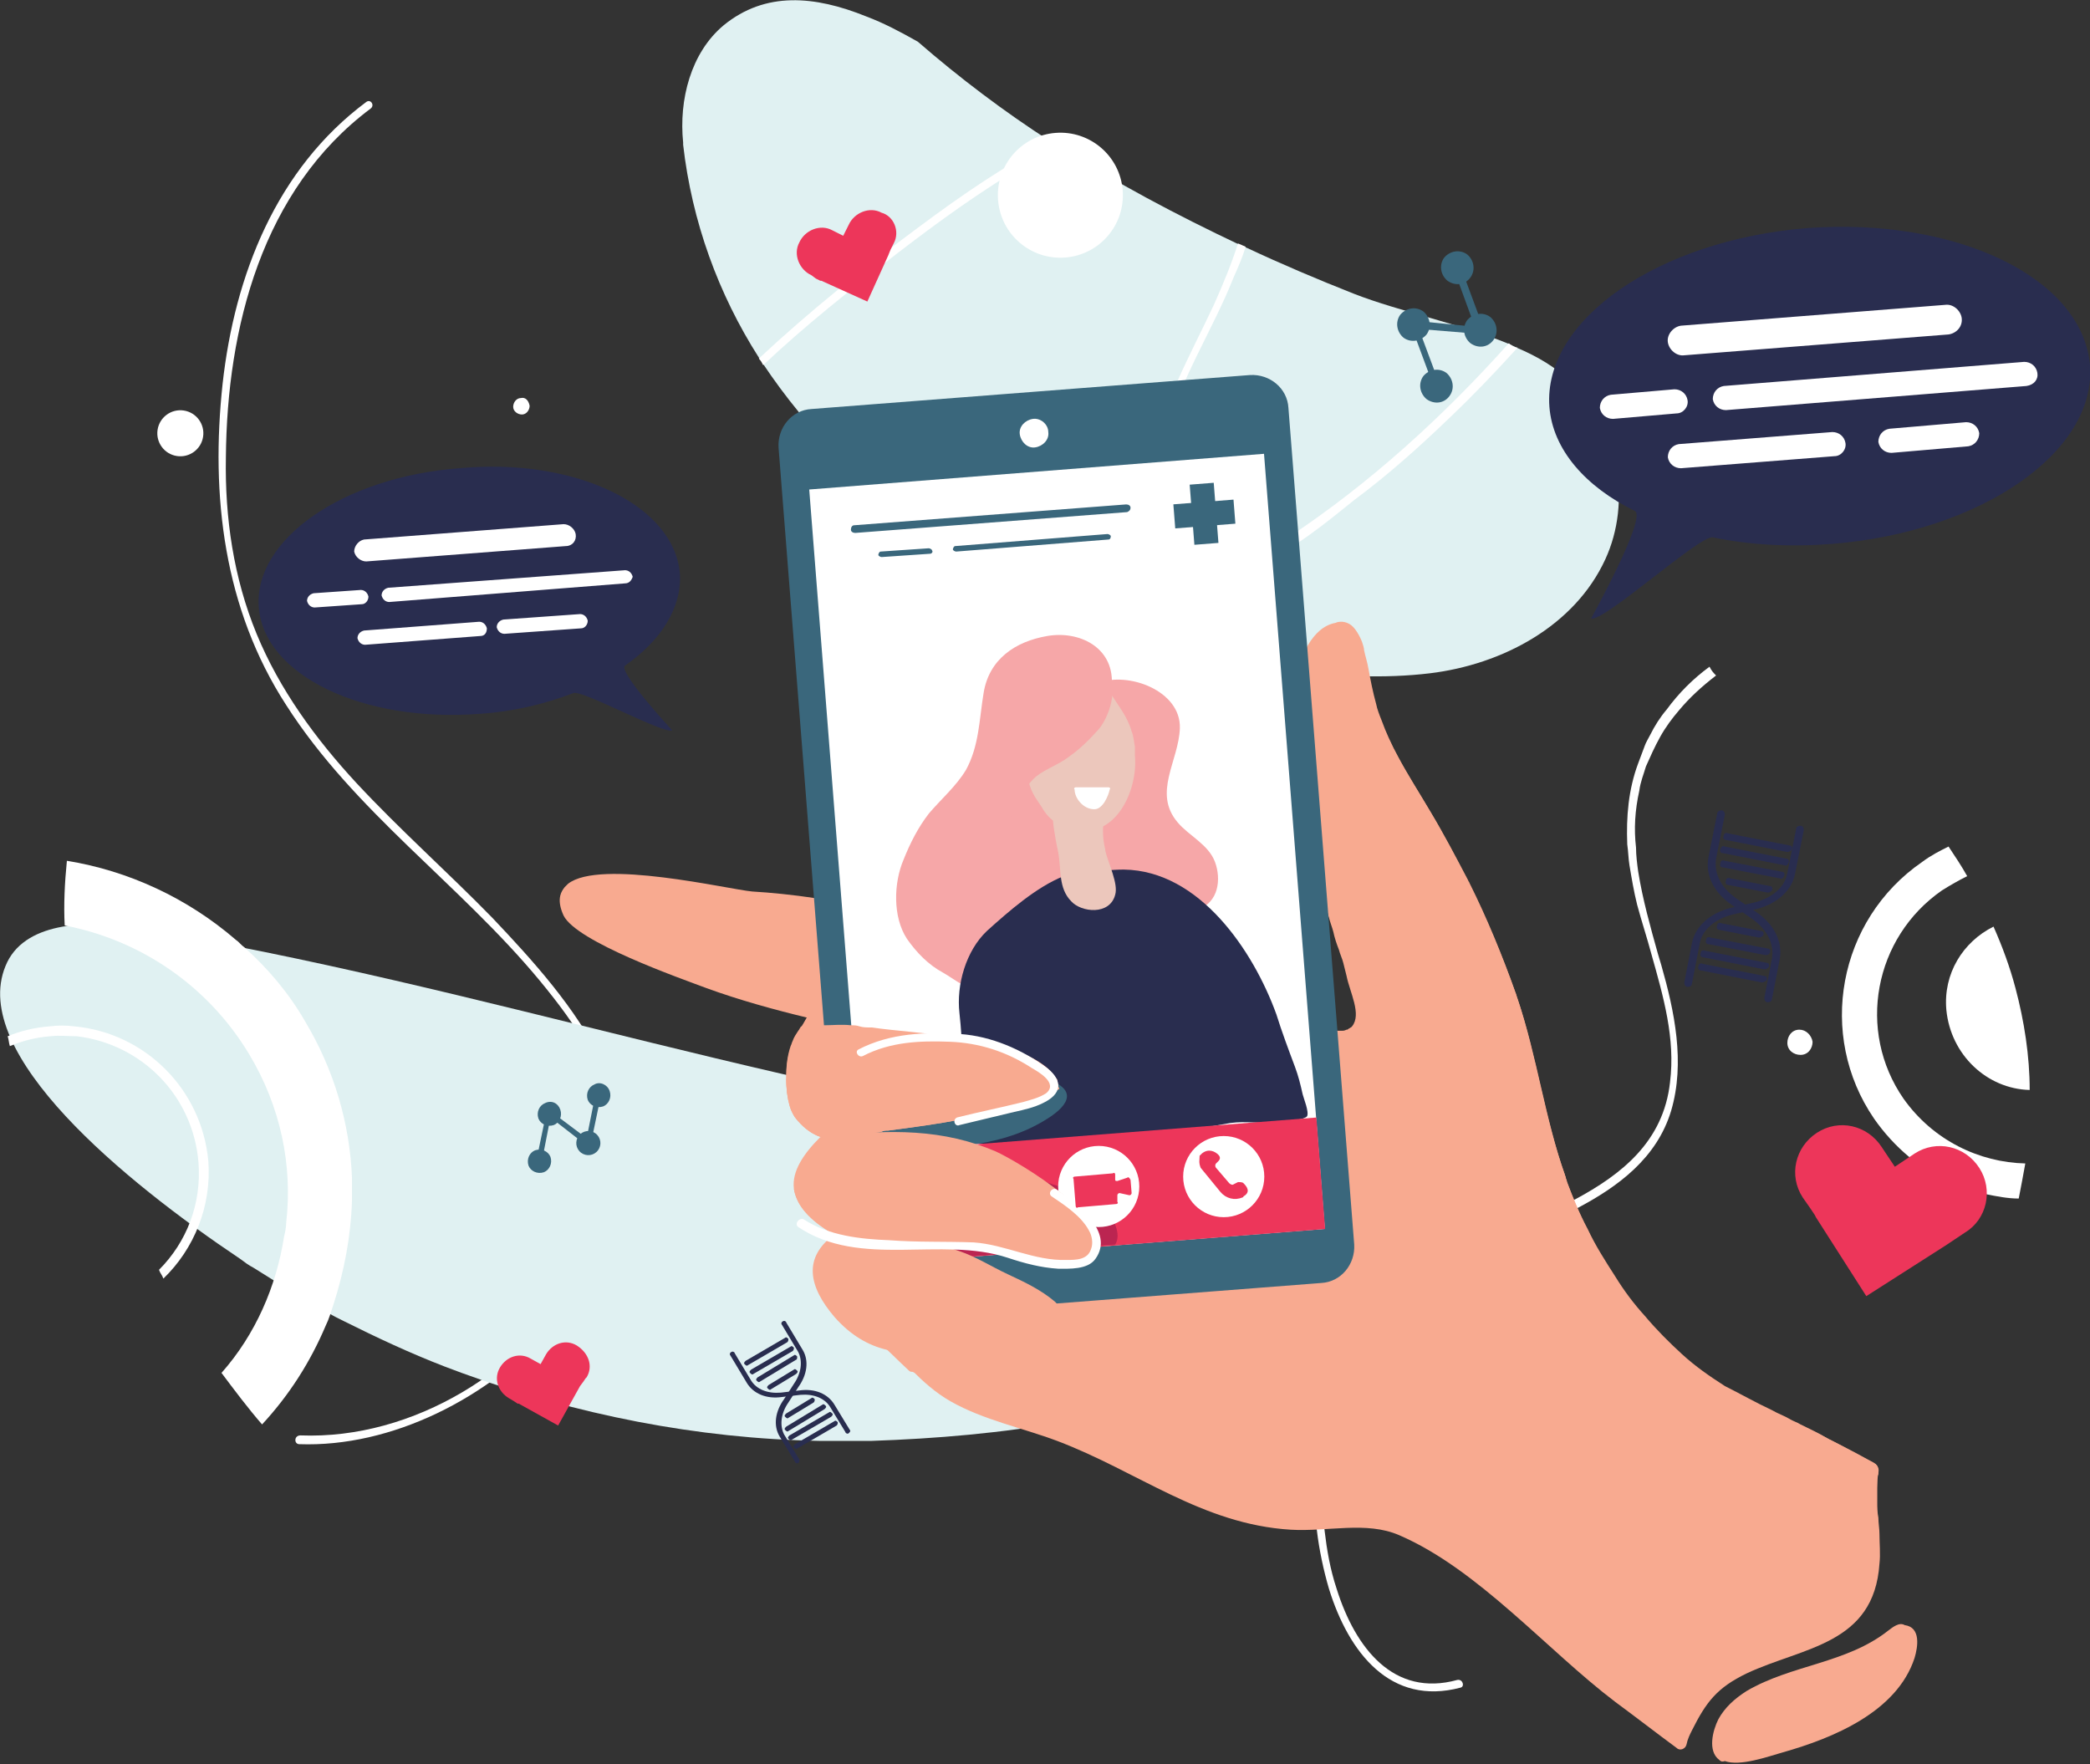 <?xml version="1.0" encoding="UTF-8"?> <!-- Generator: Adobe Illustrator 25.2.3, SVG Export Plug-In . SVG Version: 6.00 Build 0) --> <svg xmlns="http://www.w3.org/2000/svg" xmlns:xlink="http://www.w3.org/1999/xlink" version="1.1" id="Layer_1" x="0px" y="0px" viewBox="0 0 190.6 160.9" style="enable-background:new 0 0 190.6 160.9;" xml:space="preserve"><rect x="0" y="0" width="190.6" height="160.9" fill="#333333" stroke="none"/> <style type="text/css"> .st0{fill:#E0F1F2;} .st1{fill:#FFFFFF;} .st2{fill:#F8AA90;} .st3{fill:#3A677C;} .st4{fill:#F6A7A8;} .st5{fill:#292D4F;} .st6{fill:#ECC7BC;} .st7{fill:#ED365A;} .st8{fill:#BB2551;} </style> <g> <path class="st0" d="M146.4,51c-2.8,6.1-9.4,9.6-16,10.4c-8.3,1-18.1-0.8-26-3.3c-6.9-2.1-13.6-5.3-19.5-9.4 c-6-4.2-11.3-9.5-15.3-15.5c-0.1-0.2-0.2-0.4-0.4-0.6c-3.7-5.8-6.1-12.4-6.9-19.4c0-0.1,0-0.2,0-0.2C61.9,9.1,63,4.8,66,2.3 c3.8-3.1,8.3-2.7,13-0.8c1.6,0.6,3.1,1.4,4.7,2.3c3.8,3.3,7.9,6.4,12.1,9.1c0.2,0.2,0.5,0.3,0.7,0.4c5.3,3.4,10.8,6.3,16.5,9 c0.2,0.1,0.5,0.2,0.7,0.3c3.2,1.5,6.5,2.9,9.8,4.2c4.1,1.6,9.6,2.7,14.2,4.6c0.2,0.1,0.4,0.2,0.6,0.3c1.9,0.8,3.6,1.8,4.9,3.1 C147.7,38.9,148.8,45.8,146.4,51z"></path> <g> <path class="st1" d="M156.5,61.6c-1.3,1-2.4,2-3.4,3.2l0,0c-0.6,0.7-1.2,1.5-1.7,2.4c-0.5,0.9-0.9,1.8-1.3,2.7 c-0.2,0.7-0.5,1.4-0.6,2.2c-0.4,1.8-0.5,3.5-0.3,5.2c0,0.7,0.1,1.5,0.2,2.2c0.4,2.5,1.1,5,1.8,7.5c0.1,0.3,0.2,0.7,0.3,1 c1.2,4.2,2.2,8.9,0.9,13.3c-1.3,4.3-4.8,6.9-8.6,8.9l0,0c-2.5,1.3-5.2,2.5-7.5,3.7c-0.4,0.2-0.7,0.4-1.1,0.6 c-3.2,1.9-6.1,4.3-8.5,7.1c-0.2,0.2-0.3,0.4-0.5,0.6c-3,3.7-5.1,8.1-5.5,13c-0.1,1.3-0.1,2.8,0.1,4.4c0.2,1.7,0.5,3.5,1.1,5.3 c1.7,5.4,5.2,9.9,11,8.3c0.5-0.1,0.7,0.6,0.3,0.7c-6.4,1.7-10.2-3.2-12-9c-0.5-1.7-0.9-3.6-1.1-5.3c-0.2-1.5-0.2-3-0.1-4.3 c0.4-5,2.5-9.6,5.5-13.5c0.2-0.2,0.3-0.4,0.5-0.6c2.5-3,5.7-5.6,9-7.5c0,0,0,0,0,0c2.6-1.5,5.7-2.8,8.6-4.3 c4.3-2.3,8.1-5.3,8.7-10.7c0.5-4-0.6-7.8-1.7-11.7c-0.4-1.5-0.9-3-1.3-4.5c-0.3-1.2-0.5-2.4-0.7-3.6c-0.1-0.6-0.1-1.2-0.2-1.9 c-0.1-2.5,0.1-5,1-7.4c0.2-0.5,0.4-1.1,0.6-1.6c0.1-0.3,0.3-0.6,0.5-1c0.4-0.8,0.9-1.6,1.5-2.3c1.1-1.5,2.4-2.8,3.9-3.9 C156.1,61.2,156.3,61.4,156.5,61.6z"></path> </g> <g> <path class="st1" d="M27.3,131.7c16.7,0.6,35.8-17.8,27.6-34.9c-2.4-4.9-6.3-9.2-10-13.1c-4.1-4.2-8.4-8-12.4-12.3 c-3.7-4-7-8.5-9.1-13.6c-2.1-5.1-2.9-10.6-2.8-16.1c0.1-11.8,3.3-24.4,13.2-31.8c0.4-0.3,0-0.9-0.4-0.6 c-8.2,6.1-12,15.8-13.1,25.7c-1.1,10.2,0.1,20.5,5.8,29.3c6.2,9.7,15.8,16.3,23.1,25.1c3.3,4,6.4,8.4,6.9,13.8 c0.5,4.5-0.8,8.9-3,12.8c-5.1,8.9-15.4,15.3-25.7,14.9C26.8,130.9,26.8,131.7,27.3,131.7L27.3,131.7z"></path> </g> <path class="st0" d="M114.6,124.7c-4.8,2.1-10.1,3.5-15.6,4.6c-0.5,0.1-1.1,0.2-1.6,0.3c-6,1.1-12.1,1.6-17.9,1.8c-1,0-2,0-3.1,0 c-0.6,0-1.1,0-1.7,0c-11.1-0.2-22.2-2.4-32.6-6.2c-0.5-0.2-1.1-0.4-1.6-0.6c-3.1-1.2-6.1-2.6-9.1-4.1c-1.9-0.9-4.8-2.7-8.3-4.9 c-0.4-0.2-0.8-0.5-1.2-0.8C11.3,107.7-2.8,96.1,0.5,88.1c1.6-4,7.3-4.2,11.6-3.5c32,5.2,62.5,16.2,94.9,19.7 c5.9,0.6,11.3,2.7,14.5,5.5C126.3,114.1,126,119.9,114.6,124.7z"></path> <g> <path class="st1" d="M27.8,93.1c-1.5-2.6-3.4-4.8-5.5-6.7c-0.3-0.2-0.5-0.5-0.8-0.7c-4.4-3.8-9.8-6.3-15.4-7.2 c-0.2,2-0.3,4-0.2,5.9c6.8,1.3,13,5.4,16.8,11.7c2.9,4.8,4,10.2,3.4,15.4c0,0.4-0.1,0.9-0.2,1.3c-0.7,4.5-2.6,8.9-5.7,12.4 c1.2,1.6,2.4,3.2,3.7,4.7c2.5-2.7,4.4-5.7,5.8-9c0.3-0.6,0.5-1.3,0.7-1.9c0,0,0,0,0,0c1-3.1,1.6-6.3,1.7-9.5c0-0.7,0-1.4,0-2.1 C31.9,102.5,30.5,97.6,27.8,93.1z"></path> </g> <g> <path class="st1" d="M6.8,93.6c-0.8-0.1-1.5-0.1-2.3,0c-1.3,0.1-2.6,0.4-3.8,0.9c0.1,0.3,0.1,0.6,0.2,0.9c1.2-0.5,2.4-0.8,3.7-0.9 c0.8-0.1,1.6,0,2.4,0c5.9,0.7,10.6,5.4,11.1,11.5c0.3,3.8-1.1,7.3-3.6,9.8c0.1,0.3,0.3,0.5,0.4,0.8c2.8-2.7,4.4-6.6,4.1-10.7 C18.4,99.3,13.2,94.2,6.8,93.6z"></path> </g> <g> <path class="st1" d="M96.5,13.3c-0.9,0.5-1.8,1-2.6,1.5c-4.3,2.5-8.3,5.4-12.2,8.4c-4.1,3.2-8.3,6.5-12.1,10.1 c-0.1-0.2-0.2-0.4-0.4-0.6c4.6-4.3,9.6-8.3,14.6-12c3.9-2.9,7.8-5.6,12.1-7.8C96.1,13,96.3,13.2,96.5,13.3z"></path> <path class="st1" d="M138.4,31.7c-2,2.2-4,4.3-6.1,6.3c-2.8,2.7-5.7,5.3-8.8,7.6c-2.6,2.1-5.4,4.4-8.5,5.8c-2.9,1.3-6,1-8.3-1.4 c-2-2.1-2.1-5.1-1.7-7.9c0.9-5.1,3.5-9.6,5.7-14.3c0.8-1.8,1.6-3.7,2.2-5.6c0.2,0.1,0.5,0.2,0.7,0.3c-0.3,1-0.7,1.9-1.1,2.8 c-1.9,4.8-4.9,9.3-6.2,14.4c-0.9,3.1-1.5,7,0.9,9.7c3,3.3,7.2,1.8,10.3-0.4c7.4-4.9,14.1-11,20.1-17.7 C137.9,31.6,138.2,31.7,138.4,31.7z"></path> </g> <path class="st2" d="M171.3,134.2c0,0,0,0.1,0,0.1c0,0,0,0,0,0c0,0.1,0,0.2-0.1,0.3c0,0,0,0,0,0c0,0.1,0,0.2,0,0.3c0,0,0,0,0,0 c0,0.1,0,0.2,0,0.3c0,0.5,0,1,0,1.5c0,0.1,0,0.2,0,0.3c0,0.5,0,0.9,0.1,1.4c0,0.5,0.1,1,0.1,1.5c0,0.9,0.1,1.8,0,2.7 c-0.5,7.4-7,7.6-12.1,10c-2.7,1.3-3.7,2.6-5,5.2c-0.2,0.4-0.4,0.8-0.5,1.3c-0.1,0.4-0.6,0.6-0.9,0.3c-1.9-1.4-3.7-2.8-5.6-4.2 c-6.2-4.7-12.5-12.1-19.7-15.2c-3-1.3-6.5-0.3-9.9-0.5c-8.1-0.5-13.9-5.3-21.3-8.1c-3.2-1.2-6.7-1.9-9.7-3.6 c-1.4-0.8-2.5-1.8-3.6-2.9c-0.3-0.3-0.7-0.7-1-1c-0.2-0.2-0.3-0.3-0.5-0.5c-0.2-0.2-0.3-0.3-0.5-0.5c0,0,0,0,0,0 c-0.1-0.1-0.2-0.2-0.3-0.3c-0.1-0.1-0.2-0.2-0.3-0.3c-0.2-0.1-0.3-0.3-0.5-0.4c-0.2-0.1-0.3-0.3-0.5-0.4c-0.2-0.2-0.4-0.4-0.7-0.5 c-0.5-0.4-1-0.9-1.4-1.4c-0.1-0.1-0.2-0.3-0.3-0.4c-0.1-0.1-0.2-0.3-0.3-0.5c-0.1-0.2-0.2-0.3-0.3-0.5c-0.7-1.4-0.9-3-0.2-4.7 c0.1-0.1,0.2-0.2,0.3-0.3c0.1,0,0.3-0.1,0.4-0.1c0-0.1-0.1-0.2-0.1-0.2c-0.1-0.1-0.1-0.2-0.2-0.3c0,0,0,0,0,0 c-0.1-0.1-0.1-0.1-0.2-0.2c-0.1-0.1-0.2-0.2-0.2-0.3c-1.1-1.1-2.8-1.8-3.2-3.6l0,0c0-0.1,0-0.1,0-0.2c-0.3-1.6,0.6-4.8,2.7-4.3 c-0.2-0.1-0.3-0.3-0.5-0.4l0,0c-0.1-0.1-0.3-0.2-0.4-0.3c-1.1-0.8-2.2-1.5-2.9-2.7c-0.2-0.7-0.3-1.5-0.3-2.4c0-1,0.1-1.9,0.4-2.8 c0,0,0,0,0,0c0.1-0.2,0.1-0.3,0.2-0.5c0.1-0.3,0.3-0.6,0.5-0.9c0.1-0.1,0.1-0.2,0.2-0.3c0,0,0-0.1,0.1-0.1c0,0,0,0,0,0 c0.2-0.3,0.4-0.7,0.6-1c-2.9-0.7-6.2-1.6-9.2-2.6c-2.4-0.9-11.8-4.2-13-6.6c0-0.1-0.1-0.1-0.1-0.2c0-0.1-0.1-0.2-0.1-0.3 c0,0,0,0,0-0.1c-0.3-0.8-0.2-1.4,0.2-1.9c0.1-0.1,0.2-0.2,0.3-0.3c2.9-2.3,14.6,0.5,16.8,0.7c1.7,0.1,3.7,0.3,5.7,0.6 c0.8,0.1,1.7,0.2,2.6,0.4c1.6,0.2,3.3,0.5,4.9,0.8c0.9,0.2,1.8,0.3,2.7,0.5c1.3,0.3,2.6,0.5,3.7,0.8c6.1,1.3,10.3,1.6,16.3,3.4 c0.5,0.2,1.1,0.3,1.6,0.5c0.8,0.3,1.6,0.5,2.5,0.8c1.2,0.4,2.4,0.8,3.6,1.1c0.5,0.1,1,0.2,1.5,0.3c0.6-0.1,1.1-0.1,1.7,0 c0.5,0.1,1.1,0.2,1.6,0.4c0.5,0.1,0.9,0.2,1.2,0.4c0.3,0.2,0.6,0.4,0.9,0.6c0.1,0.1,0.1,0.2,0.2,0.2c0.5,0.6,1.2,1.2,1.9,1.6 c0.1,0,0.1,0.1,0.2,0.1c0.1,0,0.1,0.1,0.2,0.1c0.1,0,0.3,0.1,0.4,0.1c0,0,0.1,0,0.1,0c0,0,0,0,0,0c0,0,0.1,0,0.1,0c0,0,0,0,0,0 c0,0,0.1,0,0.1,0c0.2,0,0.3,0,0.5-0.1c0.1,0,0.1,0,0.2-0.1c0.1,0,0.1-0.1,0.2-0.1c0,0,0.1-0.1,0.1-0.1c0.9-1.1-0.2-3.1-0.5-4.6 c-0.1-0.4-0.2-0.8-0.3-1.2c-0.1-0.4-0.3-0.8-0.4-1.2c-0.2-0.5-0.4-1.1-0.5-1.6c-0.1-0.4-0.3-0.9-0.4-1.3c-0.7-2.3-1.4-4.6-1.9-6.8 c-0.2-0.6-0.3-1.2-0.5-1.9c-1-4.4-1.6-8.9-0.6-13.3c0.2-1,0.6-2,1.1-2.9c0.6-1,1.4-1.8,2.5-2c0.2-0.1,0.4-0.1,0.6-0.1 c1.1,0.1,1.5,1.1,1.8,2.2c0,0,0,0.1,0,0.1c0.1,0.5,0.3,1.1,0.4,1.7c0,0,0,0,0,0c0.3,1.6,0.7,3.2,1.2,4.7c0.2,0.6,0.4,1.1,0.7,1.7 c0.3,0.5,0.5,1.1,0.8,1.6c0,0,0,0,0,0c0.9,1.7,2,3.4,3,5.1c1.2,2,2.3,4.1,3.4,6.2c0,0.1,0.1,0.1,0.1,0.2c0.1,0.2,0.1,0.3,0.2,0.5 c0,0,0,0.1,0.1,0.1c1.6,3.3,3,6.6,4.2,10c0,0,0,0,0,0c1.8,5.3,2.5,11,4.4,16.3c0,0.1,0.1,0.2,0.1,0.4c0.6,1.6,1.2,3.1,2,4.6 c0.7,1.5,1.6,2.9,2.5,4.3c0.8,1.3,1.7,2.5,2.7,3.6c1.1,1.3,2.2,2.4,3.4,3.5c1.2,1.1,2.5,2,3.9,2.9c1.4,0.7,2.8,1.5,4.3,2.2 c0.5,0.3,1.1,0.5,1.6,0.8c0.3,0.2,0.7,0.3,1,0.5c0.8,0.4,1.7,0.8,2.5,1.3c0,0,0.1,0.1,0.2,0.1c0.5,0.3,1,0.5,1.5,0.8 c0.9,0.5,1.7,0.9,2.6,1.4c0,0,0,0,0,0c0,0,0.1,0,0.1,0.1C171.2,133.6,171.3,133.9,171.3,134.2z"></path> <path class="st2" d="M72.3,95.2c0.4-0.8,0.9-1.6,1.3-2.4c-2.9-0.7-6.2-1.6-9.2-2.7c-2.4-0.9-11.8-4.2-13-6.6 c-0.6-1.3-0.4-2.2,0.3-2.7c1.9,2,8,5.3,26.7,7.1C98.7,90,82.7,93.5,72.3,95.2z"></path> <path class="st2" d="M123.9,118.7l-25.3,2c-15.2-1.4,14.7-21.7,22.6-26.8c0.7,0.4,1.4,0.5,2,0.1l2.4,18.4 C126.4,118.2,123.9,118.7,123.9,118.7z"></path> <path class="st3" d="M120.5,117l-40,3.1c-1.8,0.1-3.4-1.2-3.5-3l-6-76.3c-0.1-1.8,1.2-3.4,3-3.5l40-3.1c1.8-0.1,3.4,1.2,3.5,3 l6,76.3C123.6,115.3,122.3,116.9,120.5,117z"></path> <rect x="76.5" y="42.9" transform="matrix(0.997 -7.824726e-02 7.824726e-02 0.997 -5.829 7.854)" class="st1" width="41.6" height="70.9"></rect> <path class="st4" d="M97.3,68.2c0.8-0.9,1.9-1.4,2.6-2.4c0.7-1,1.5-2.2,1.5-3.5c0.1-3.3-3-4.8-5.9-4.3c-2.9,0.5-5.3,2.1-5.8,5.2 c-0.4,2.4-0.4,4.8-1.6,7c-0.9,1.5-2.3,2.7-3.4,4c-1,1.3-1.7,2.7-2.3,4.2c-0.9,2.1-1,5.2,0.3,7.2c0.9,1.3,2,2.4,3.3,3.1 c1.2,0.7,2.4,1.7,3.8,1.9c3.1,0.4,4.9-3.6,6-5.8c1.1-2.3,2.4-5.4,2.1-8c-0.3-2.4-1.8-4.6-1.2-7.1C96.8,69,97.1,68.6,97.3,68.2z"></path> <path class="st4" d="M100.1,62.3c2.8-1.1,7.6,0.7,7.5,4.1c-0.1,3-2.5,5.9-0.2,8.6c1,1.2,2.8,2,3.4,3.6c0.6,1.6,0.3,3.7-1.5,4.3 c-1.9,0.7-4.4-0.2-6.2-0.9c-1.7-0.6-3.5-1.9-4.1-3.6c-0.8-2-0.5-3.9-0.2-5.9C99.1,70.4,99.2,67.9,100.1,62.3z"></path> <path class="st5" d="M97,79.9c-2.5,1-5,3.2-7,5c-1.9,1.8-2.8,4.9-2.5,7.5c0.3,2.7,0.3,5.4,0.5,8c0.1,1.1,0,2.1,0.1,3.1 c0,0.9,0.2,0.8,1,0.8c0.7,0,1.4,0.1,2.1,0.1c6.9-0.2,13.8-0.7,20.5-1.9c1.4-0.3,2.7-0.1,4-0.1c0.5,0,3.2-0.2,3.5-0.6 c0.2-0.4-0.3-1.6-0.4-2c-0.2-0.9-0.4-1.7-0.7-2.5c-0.6-1.6-1.2-3.2-1.7-4.8c-2.1-5.8-7-13.1-13.9-13.2 C101.4,79.3,100.4,79.4,97,79.9z"></path> <path class="st5" d="M96.8,80.1c0,0-1.4,4.8,0.8,23.6l10.9-0.8c0,0-4-21.1-7.2-23.4C98.1,77.1,96.8,80.1,96.8,80.1z"></path> <path class="st6" d="M101.7,81.6c-0.5,1.9-3.1,1.6-4,0.6c-1.2-1.2-0.9-2.9-1.2-4.5c-0.2-0.9-0.3-1.6-0.4-2.2 c-0.4-2.8,0.7-1.4,4.8-1.6c-0.4,1-0.4,2.4-0.1,3.6c0,0,0,0.1,0,0.1C101.1,78.8,102,80.6,101.7,81.6z"></path> <path class="st3" d="M85.2,104.8c3.3-0.3,6.6-0.7,9.5-2.3c1.1-0.6,3.8-2.2,2-3.5c-1.2-0.9-2.7-0.7-4.1-0.4 c-2.1,0.4-4.2,0.6-6.4,0.7c-1.5,0.1-7.5,0.4-7.4,3c0,0.7,0.9,1.9,1.5,2.2C81.2,105.1,82.4,104.6,85.2,104.8z"></path> <path class="st6" d="M103.5,68.1c0,0.3,0,0.6,0,0.8c0.3,3.2-1.8,7.7-5.5,6.7c-0.3-0.1-0.6-0.1-0.9-0.2c-0.9-0.3-1.6-0.9-2.1-1.8 c-0.2-0.3-0.4-0.6-0.6-0.9c-0.3-0.5-0.5-1-0.6-1.5c-0.2-0.6-0.2-1.2,0-1.8c0.4-1.2,1.7-2.5,4.6-4.5c0.8-0.5,1.8-1.1,2.8-1.8 c0.8,1.3,1.6,2.2,2,3.6C103.4,67.2,103.4,67.6,103.5,68.1z"></path> <rect x="79.4" y="103.5" transform="matrix(0.997 -7.824726e-02 7.824726e-02 0.997 -8.189 8.151)" class="st7" width="41.1" height="10.2"></rect> <path class="st8" d="M101.7,113.5l-4.3,0.3c-0.1,0-0.3-0.1-0.4-0.1c-0.9-0.2-2.1,0-2.9,0.2c-1.1,0.2-2.3,0.2-3.4,0.5l-4.1,0.3 c0,0-0.1,0-0.1-0.1c-0.7-0.5-1.7-1.5-1.7-2.5c0-1.1,1.2-2,2.1-2.5c1.7-0.9,3.7-1.5,5.3-2.9c1.1,0.2,2.2,0.8,3.2,1.1 c0.8,0.3,1.6,0.5,2.4,0.7c1.3,0.3,2.6,0.7,3.2,1.9C101.8,111.6,102.2,112.7,101.7,113.5z"></path> <circle class="st1" cx="111.6" cy="107.3" r="3.7"></circle> <path class="st4" d="M92.8,76.8c-1.2-1.8,0.3-4.8,1.7-6c0.9-0.7,2.1-1.1,3-1.8c1-0.7,1.9-1.6,2.7-2.5c1.1-1.3,2-4.4,0.4-5.7 c-2-1.6-5.2,1.3-6.5,2.7c-1.1,1.3-2.1,2.8-2.7,4.4C90.9,69.5,91.3,71,92.8,76.8z"></path> <circle class="st1" cx="100.2" cy="108.2" r="3.7"></circle> <path class="st2" d="M96.6,99.3c-0.2,0.1-0.3,0.2-0.5,0.2c-1.5,0.7-3.1,1.3-4.6,1.7c-1.3,0.4-2.6,0.7-3.9,0.9 c-2.1,0.4-4.3,0.7-6.6,1c-0.2,0-0.4,0-0.6,0.1c-0.4,0.1-0.8,0.1-1.2,0.2c-0.3,0.1-0.6,0.1-0.8,0.2c-0.9,0.2-1.7,0.4-2.5,0.3 c-0.2,0-0.4,0-0.6-0.1c-0.2,0-0.4-0.1-0.7-0.2c-0.7-0.3-1.4-0.8-2.1-1.7c-0.2-0.3-0.4-0.7-0.5-1.1c-0.2-0.7-0.3-1.5-0.3-2.4 c0-1,0.1-1.9,0.4-2.8c0,0,0,0,0,0c0.2-0.7,0.5-1.3,0.9-1.8c0,0,0,0,0,0c0.1-0.2,0.3-0.3,0.5-0.5c0.5,0.2,1,0.2,1.6,0.2 c0.8,0,1.7-0.1,2.5,0c0.3,0,0.5,0,0.8,0.1c0.3,0.1,0.7,0.1,1.1,0.1c2.1,0.3,5.1,0.5,6.9,0.8c0,0,0,0,0,0c1.4,0.3,3.7,0.6,5.8,1.2 c1.9,0.6,3.5,1.5,4.2,2.8c0,0,0,0,0,0.1C96.5,99,96.5,99.1,96.6,99.3z"></path> <path class="st2" d="M99.8,114.6c0,0.1-0.1,0.1-0.1,0.2c-1.1,1.2-9.8-0.9-11.9-0.9c-3.9,0-8.7,0.5-12.2-1.6c-2.1-1.3-3-2.6-3.2-3.9 c-0.2-1.6,0.9-3.2,2.4-4.7c6.6-0.8,11.3-0.7,16,1.3C92.8,105.9,102.3,111.5,99.8,114.6z"></path> <path class="st2" d="M92.4,125.6c-2.8,0.2-5.6,0.3-8.4-0.3c-0.3,0-0.5-0.1-0.8-0.2c-0.1,0-0.2,0-0.3-0.1c-1.2-1.1-2.3-2.3-3.6-3.3 c-1.2-0.9-2.3-2-2.9-3.3c-0.2-1.4,0.4-2.7,2.1-3.9c0.5-0.4,2.6,0,3.3,0.1c1,0.1,2,0.1,3,0.3c1.7,0.2,3.4,0.6,5.1,1.2 c1.5,0.5,2.9,1.4,4.4,2.1c1.5,0.7,3.1,1.4,4.3,2.5c0.5,0.5,1,1,1.2,1.7C100.9,126,94.4,125.5,92.4,125.6z"></path> <path class="st2" d="M76.2,112.5c-3.1,2.2-2.4,4.9-0.1,7.6c1.5,1.7,3.1,2.6,4.8,3c0.2,0.1,0.5,0.1,0.8,0.2c2.8,0.6,5.6,0.5,8.4,0.3 c1.9-0.1,8.4,0.4,7.3-3.2c-0.2-0.7-0.7-1.2-1.2-1.7c-1.3-1.1-2.8-1.8-4.3-2.5c-1.5-0.7-2.9-1.6-4.4-2.1c-1.6-0.6-3.4-0.9-5.1-1.2 c-1-0.1-2-0.2-3-0.3C78.8,112.5,76.7,112.1,76.2,112.5z"></path> <path class="st1" d="M95.6,39.4c0.1,0.7-0.5,1.3-1.2,1.4c-0.7,0.1-1.3-0.5-1.4-1.2c-0.1-0.7,0.5-1.3,1.2-1.4S95.6,38.7,95.6,39.4z"></path> <path class="st2" d="M157.2,126.5c4.5,2.3,9.2,4.4,13.7,6.9c0.3,0.2,0.5,0.5,0.4,0.9c-0.3,1.8-0.1,3.8,0,5.7 c-1-0.6-2.1-1.1-3.1-1.6c-1.2-0.6-2.5-1.2-3.7-1.9c-1.5-0.8-3.6-1-5.2-1.6c-1.8-0.6-3.5-1.3-5.2-2c-3.2-1.5-6.4-3.2-9.2-5.4 c-5.3-4.1-9.4-9.8-10.5-16.5c-0.7-4.2,0.3-8.3,0.3-12.5c-0.1-11.7-6.7-21.5-11.2-31.8c-1.4-3.1-2.1-6.6-0.8-9.7 c0.8,0,1.2,0.8,1.5,1.5c0.1,0.3,0.2,0.6,0.2,0.8c0.1,0.5,0.3,1.1,0.4,1.7c0,0,0,0,0,0c0.2,1.1,0.4,2.1,0.7,3.2 c0.1,0.5,0.3,1,0.5,1.5c0.4,1.1,0.9,2.2,1.5,3.3c0,0,0,0,0,0c0.9,1.7,2,3.4,3,5.1c1.2,2,2.3,4.1,3.4,6.2c0,0.1,0.1,0.1,0.1,0.2 c1.6,3.2,3,6.6,4.2,10c0.1,0.2,0.1,0.4,0.2,0.6c0,0,0,0,0,0c1.8,5.3,2.5,11,4.4,16.3c0,0.1,0.1,0.2,0.1,0.4c0.6,1.6,1.2,3.1,2,4.6 c0.7,1.5,1.6,2.9,2.5,4.3c0.8,1.3,1.7,2.5,2.7,3.6c1.1,1.3,2.2,2.4,3.4,3.5C154.5,124.7,155.8,125.6,157.2,126.5z"></path> <path class="st2" d="M99.8,114.6c0,0.1-0.1,0.1-0.1,0.2c-1.1,1.2-9.8-0.9-11.9-0.9c-3.9,0-8.7,0.5-12.2-1.6c-2.1-1.3-3-2.6-3.2-3.9 c1.4,1,3.8,2,7.7,1.3C86.5,108.6,97.2,111.6,99.8,114.6z"></path> <path class="st2" d="M96.6,99.3c-0.2,0.1-0.3,0.2-0.5,0.2c-1.5,0.7-3.1,1.3-4.6,1.7c-1.3,0.4-2.6,0.7-3.9,0.9 c-2.1,0.4-4.3,0.7-6.6,1c-0.2,0-0.4,0-0.6,0.1c-0.4,0.1-0.8,0.1-1.2,0.2c-0.3,0.1-0.6,0.1-0.8,0.2c-0.9,0.2-1.7,0.4-2.5,0.3 c-0.2,0-0.4,0-0.6-0.1c-0.2,0-0.4-0.1-0.7-0.2c-0.7-0.3-1.4-0.8-2.1-1.7c-0.2-0.3-0.4-0.7-0.5-1.1c-0.2-0.7-0.3-1.5-0.3-2.4 c1,0.6,2.3,1.2,3.9,1.5c0.8,0.1,1.6,0.2,2.6,0.2c1.9,0,4-0.4,6.5-1.4c1.1-0.4,2.1-0.7,3.1-1c3.8-0.9,6.5-0.2,8.3,0.6l0,0 c0.1,0,0.2,0.1,0.3,0.1c0,0,0,0,0,0.1C96.5,99,96.5,99.1,96.6,99.3z"></path> <g> <path class="st1" d="M87.5,102.6c1.7-0.4,3.3-0.8,5-1.2c0.9-0.2,1.8-0.4,2.6-0.8c1.7-0.8,1.9-2,0.4-3.2c-2.3-1.7-5.1-2.9-7.9-3.1 c-3.2-0.2-6.4-0.1-9.3,1.4c-0.4,0.2,0,0.8,0.4,0.6c2.5-1.3,5.2-1.4,7.9-1.3c2.7,0.1,5.2,0.9,7.5,2.4c0.7,0.4,2.4,1.4,1.3,2.3 c-0.6,0.4-1.4,0.6-2.1,0.8c-2,0.5-4,0.9-6,1.4C86.8,102.1,87.1,102.8,87.5,102.6L87.5,102.6z"></path> </g> <g> <path class="st1" d="M72.8,111.9c5.7,3.8,13,0.8,19.1,2.8c1.5,0.5,3,0.9,4.6,1c1,0,2.7,0.1,3.4-0.9c1.8-2.5-1.8-5.1-3.5-6.3 c-0.4-0.3-0.9,0.3-0.5,0.6c1.2,0.8,2.7,1.8,3.4,3.1c0.3,0.5,0.4,1.2,0.2,1.7c-0.3,1-1.4,1-2.2,1c-3,0.1-5.6-1.4-8.5-1.6 c-2.6-0.1-5.1,0-7.7-0.2c-2.6-0.1-5.5-0.4-7.8-1.9C72.9,111,72.4,111.6,72.8,111.9L72.8,111.9z"></path> </g> <g> <path class="st2" d="M90.8,122c-0.7-0.2-1.5-0.6-1.8-1.3c-0.2-0.7,0.2-1.3,0.8-1.6c0.9-0.4,2.2-0.4,3,0.2c0.4,0.3,0.9-0.3,0.5-0.6 c-1.2-0.8-3.3-0.9-4.4,0.2c-0.6,0.6-0.8,1.5-0.4,2.3c0.4,0.9,1.3,1.4,2.2,1.6C91.2,122.8,91.3,122.1,90.8,122L90.8,122z"></path> </g> <g> <path class="st2" d="M93.7,112.1c-0.4-0.4-1.4-1.7-0.5-2c0.6-0.2,1.6,0.1,2.1,0.5c0.4,0.3,0.9-0.3,0.5-0.6 c-0.8-0.6-2.3-1.1-3.2-0.5c-1.1,0.8,0,2.4,0.7,3C93.6,113,94.1,112.5,93.7,112.1L93.7,112.1z"></path> </g> <g> <path class="st2" d="M90,98.6c-0.8,0.2-1.6-0.4-2-1c-0.6-0.9,0.4-1.1,1.2-1.1c0.5,0,0.4-0.7-0.1-0.7c-0.6,0-1.4,0-1.8,0.6 c-0.3,0.4-0.2,1,0,1.4c0.5,1.1,1.8,1.8,3,1.5C90.7,99.2,90.4,98.5,90,98.6L90,98.6z"></path> </g> <g> <path class="st2" d="M111.5,119.5c3.6-0.5,7.2,0.5,10.6,1.5c1.9,0.6,4,1.1,5.8,2.1c1.6,0.9,3,2.2,4.8,2.8c0.4,0.2,0.8-0.5,0.3-0.7 c-1.9-0.7-3.3-2.1-5.1-3c-1.8-0.9-3.7-1.4-5.6-2c-3.5-1-7.2-2.1-10.8-1.5C111,118.8,111,119.6,111.5,119.5L111.5,119.5z"></path> </g> <path class="st2" d="M156.8,160.5c-1.1-0.8-0.6-2.7-0.1-3.7c0.6-1.1,1.5-1.9,2.6-2.6c4.1-2.4,9.1-2.5,12.9-5.5 c0.4-0.3,1-0.8,1.5-0.5c1.5,0.2,1.2,2,0.9,3c-1.6,4.9-7.4,7.3-12,8.6c-1.4,0.4-3.9,1.3-5.3,0.8C157,160.7,156.9,160.6,156.8,160.5z "></path> <g> <path class="st1" d="M173.6,100.2c-4.3-6.2-2.7-14.7,3.5-19c0.8-0.5,1.5-0.9,2.3-1.3c-0.5-0.9-1.1-1.8-1.7-2.7 c-0.8,0.4-1.6,0.8-2.4,1.4c-7.7,5.3-9.6,15.8-4.4,23.4c0.9,1.3,2,2.5,3.2,3.5c2.1,1.7,4.5,2.8,7,3.4c1,0.2,2,0.4,3,0.4 c0.2-1,0.4-2.1,0.6-3.2C180.5,106,176.3,104,173.6,100.2z"></path> </g> <path class="st7" d="M102.8,107.4l-0.9,0.3c-0.1,0-0.2,0-0.2-0.1l0-0.5c0-0.1-0.1-0.2-0.2-0.1l-3.5,0.3c-0.1,0-0.2,0.1-0.1,0.2 l0.2,2.5c0,0.1,0.1,0.2,0.2,0.1l3.5-0.3c0.1,0,0.2-0.1,0.1-0.2l0-0.6c0-0.1,0.1-0.2,0.2-0.2l0.9,0.2c0.1,0,0.2-0.1,0.2-0.2 l-0.1-1.2C103,107.4,102.9,107.3,102.8,107.4z"></path> <path class="st7" d="M109.5,106.5l1.8,2.2c0.5,0.6,1.3,0.8,2,0.5c0,0,0.1,0,0.1-0.1c0.7-0.4,0.3-0.9,0-1.2 c-0.1-0.1-0.3-0.1-0.5-0.1l-0.4,0.2c-0.1,0.1-0.3,0-0.4-0.1l-1.2-1.4c-0.1-0.1-0.1-0.3,0-0.4l0.2-0.2c0.2-0.2,0.2-0.4,0-0.6 c-0.3-0.3-0.9-0.6-1.5-0.1c-0.1,0.1-0.1,0.1-0.2,0.2C109.4,105.8,109.3,106,109.5,106.5z"></path> <path class="st1" d="M98.1,71.8l3,0c0.1,0,0.2,0.1,0.1,0.2c-0.1,0.5-0.6,1.8-1.4,1.8c-1,0-1.8-1-1.8-1.8 C97.9,71.9,98,71.8,98.1,71.8z"></path> <g> <path class="st3" d="M102.8,46.7l-24.8,1.9c-0.2,0-0.4-0.1-0.4-0.3s0.1-0.4,0.3-0.4l24.8-1.9c0.2,0,0.4,0.1,0.4,0.3 S103,46.6,102.8,46.7z"></path> </g> <g> <path class="st3" d="M101.1,49.2l-13.9,1.1c-0.1,0-0.3-0.1-0.3-0.2c0-0.1,0.1-0.3,0.2-0.3l13.9-1.1c0.1,0,0.3,0.1,0.3,0.2 C101.3,49.1,101.2,49.2,101.1,49.2z"></path> </g> <g> <path class="st3" d="M84.8,50.5l-4.4,0.3c-0.1,0-0.3-0.1-0.3-0.2c0-0.1,0.1-0.3,0.2-0.3l4.4-0.3c0.1,0,0.3,0.1,0.3,0.2 C85.1,50.3,85,50.5,84.8,50.5z"></path> </g> <path class="st5" d="M190.6,33.3c0.6,7.9-9.9,15.2-23.5,16.3c-3.9,0.3-7.6,0.1-10.9-0.6c-1.2-0.2-10,7.8-11.1,7.4 c0,0,5.1-9.2,4-9.8c-4.5-2.2-7.5-5.6-7.8-9.5c-0.6-7.9,9.9-15.2,23.5-16.3C178.4,19.8,189.9,25.3,190.6,33.3z"></path> <path class="st5" d="M62,52.3c0.2,3.1-1.7,6.1-5,8.4c-0.7,0.5,4.3,5.9,4.3,5.9c-0.7,0.4-8.2-3.7-9-3.4c-2.6,1-5.5,1.7-8.6,1.9 c-10.6,0.8-19.6-3.5-20.1-9.7c-0.5-6.2,7.7-11.9,18.3-12.7C52.5,41.7,61.5,46.1,62,52.3z"></path> <g> <path class="st1" d="M177.7,30.5l-24.1,1.9c-0.7,0.1-1.4-0.5-1.5-1.2c-0.1-0.7,0.5-1.4,1.2-1.5l24.1-1.9c0.7-0.1,1.4,0.5,1.5,1.2 C179,29.8,178.4,30.4,177.7,30.5z"></path> </g> <g> <path class="st1" d="M184.8,35.2l-27.4,2.2c-0.6,0-1.1-0.4-1.2-1c0-0.6,0.4-1.1,1-1.2l27.4-2.2c0.6,0,1.1,0.4,1.2,1 C185.9,34.6,185.5,35.1,184.8,35.2z"></path> </g> <g> <path class="st1" d="M152.9,37.7l-5.8,0.5c-0.6,0-1.1-0.4-1.2-1c0-0.6,0.4-1.1,1-1.2l5.8-0.5c0.6,0,1.1,0.4,1.2,1 C154,37.1,153.5,37.7,152.9,37.7z"></path> </g> <g> <path class="st1" d="M179.5,40.7l-7,0.6c-0.6,0-1.1-0.4-1.2-1c0-0.6,0.4-1.1,1-1.2l7-0.6c0.6,0,1.1,0.4,1.2,1 C180.5,40.1,180.1,40.6,179.5,40.7z"></path> </g> <g> <path class="st1" d="M167.3,41.6l-14,1.1c-0.6,0-1.1-0.4-1.2-1c0-0.6,0.4-1.1,1-1.2l14-1.1c0.6,0,1.1,0.4,1.2,1 C168.4,41,167.9,41.6,167.3,41.6z"></path> </g> <g> <path class="st1" d="M51.6,49.8l-18.2,1.4c-0.5,0-1-0.4-1.1-0.9c0-0.5,0.4-1,0.9-1.1l18.2-1.4c0.5,0,1,0.4,1.1,0.9 C52.6,49.3,52.2,49.8,51.6,49.8z"></path> </g> <g> <path class="st1" d="M57,53.2l-21.5,1.7c-0.3,0-0.6-0.2-0.7-0.6c0-0.3,0.2-0.6,0.6-0.7L57,52c0.3,0,0.6,0.2,0.7,0.6 C57.6,52.9,57.4,53.2,57,53.2z"></path> </g> <g> <path class="st1" d="M33,55.1l-4.3,0.3c-0.3,0-0.6-0.2-0.7-0.6c0-0.3,0.2-0.6,0.6-0.7l4.3-0.3c0.3,0,0.6,0.2,0.7,0.6 C33.6,54.8,33.3,55.1,33,55.1z"></path> </g> <g> <path class="st1" d="M53,57.3l-7,0.5c-0.3,0-0.6-0.2-0.7-0.6c0-0.3,0.2-0.6,0.6-0.7l7-0.5c0.3,0,0.6,0.2,0.7,0.6 C53.6,57,53.3,57.3,53,57.3z"></path> </g> <g> <path class="st1" d="M43.8,58l-10.5,0.8c-0.3,0-0.6-0.2-0.7-0.6c0-0.3,0.2-0.6,0.6-0.7l10.5-0.8c0.3,0,0.6,0.2,0.7,0.6 C44.4,57.7,44.2,58,43.8,58z"></path> </g> <path class="st1" d="M165.3,95c0,0.6-0.4,1.2-1.1,1.2c-0.6,0-1.2-0.4-1.2-1.1c0-0.6,0.4-1.2,1.1-1.2 C164.7,93.9,165.2,94.4,165.3,95z"></path> <ellipse transform="matrix(0.152 -0.988 0.988 0.152 -25.073 49.711)" class="st1" cx="16.4" cy="39.5" rx="2.1" ry="2.1"></ellipse> <path class="st1" d="M48.3,37c0,0.4-0.3,0.8-0.7,0.8c-0.4,0-0.8-0.3-0.8-0.7c0-0.4,0.3-0.8,0.7-0.8C47.9,36.2,48.2,36.5,48.3,37z"></path> <ellipse transform="matrix(0.997 -7.824729e-02 7.824729e-02 0.997 -1.1 7.622)" class="st1" cx="96.7" cy="17.8" rx="5.7" ry="5.7"></ellipse> <path class="st1" d="M185.1,99.4c-3.9-0.1-7.2-3.2-7.6-7.3c-0.3-3.3,1.5-6.2,4.3-7.6c0.8,1.8,1.5,3.7,2,5.6 C184.6,93.1,185.1,96.3,185.1,99.4z"></path> <rect x="108.7" y="44.1" transform="matrix(0.997 -7.824726e-02 7.824726e-02 0.997 -3.331 8.736)" class="st3" width="2.2" height="5.5"></rect> <rect x="108.7" y="44.1" transform="matrix(7.824726e-02 0.997 -0.997 7.824726e-02 147.952 -66.262)" class="st3" width="2.2" height="5.5"></rect> <path class="st7" d="M179.2,112.4l-0.3,0.2l-0.6,0.4l-0.9,0.6l-7.2,4.6l-4.6-7.2l-0.1-0.2l-0.4-0.6l-0.7-1c-1.3-2-0.7-4.6,1.3-5.9 c2-1.3,4.6-0.7,5.9,1.3l1.2,1.8l1.8-1.2c2-1.3,4.6-0.7,5.9,1.3C181.8,108.5,181.2,111.2,179.2,112.4z"></path> <path class="st7" d="M53.5,125.6l-0.1,0.1l-0.2,0.3l-0.3,0.4l-2,3.6l-3.6-2l-0.1,0l-0.3-0.2l-0.5-0.3c-1-0.6-1.4-1.8-0.8-2.8 c0.6-1,1.8-1.4,2.8-0.8l0.9,0.5l0.5-0.9c0.6-1,1.8-1.4,2.8-0.8C53.7,123.4,54.1,124.6,53.5,125.6z"></path> <path class="st7" d="M81.5,22.2l-0.1,0.2l-0.2,0.4l-0.2,0.5l-1.9,4.2l-4.2-1.9l-0.1,0l-0.4-0.2L74,25.1c-1.1-0.5-1.7-1.9-1.1-3 c0.5-1.1,1.9-1.7,3-1.1l1,0.5l0.5-1c0.5-1.1,1.9-1.7,3-1.1C81.5,19.7,82.1,21.1,81.5,22.2z"></path> <g> <path class="st3" d="M50.2,105.5c0.2,0.6-0.1,1.2-0.6,1.4c-0.6,0.2-1.2-0.1-1.4-0.6c-0.2-0.6,0.1-1.2,0.6-1.4 C49.4,104.7,50,105,50.2,105.5z"></path> <path class="st3" d="M51.1,101.2c0.2,0.6-0.1,1.2-0.6,1.4c-0.6,0.2-1.2-0.1-1.4-0.6c-0.2-0.6,0.1-1.2,0.6-1.4 C50.3,100.3,50.9,100.6,51.1,101.2z"></path> <path class="st3" d="M55.6,99.5c0.2,0.6-0.1,1.2-0.6,1.4c-0.6,0.2-1.2-0.1-1.4-0.6c-0.2-0.6,0.1-1.2,0.6-1.4 C54.7,98.6,55.4,98.9,55.6,99.5z"></path> <ellipse transform="matrix(0.746 -0.666 0.666 0.746 -55.803 62.274)" class="st3" cx="53.7" cy="104.2" rx="1.1" ry="1.1"></ellipse> <g> <polygon class="st3" points="53.8,104.7 50.2,101.9 49.4,106 48.9,105.9 49.9,101.1 53.5,103.8 54.3,99.8 54.8,99.9 "></polygon> </g> </g> <path class="st3" d="M132,25.6c-0.6-0.5-0.8-1.4-0.3-2.1c0.5-0.6,1.4-0.8,2.1-0.3c0.6,0.5,0.8,1.4,0.3,2.1 C133.6,26,132.7,26.1,132,25.6z"></path> <path class="st3" d="M134.1,31.3c-0.6-0.5-0.8-1.4-0.3-2.1c0.5-0.6,1.4-0.8,2.1-0.3c0.6,0.5,0.8,1.4,0.3,2.1 C135.7,31.7,134.8,31.8,134.1,31.3z"></path> <path class="st3" d="M130.1,36.4c-0.6-0.5-0.8-1.4-0.3-2.1c0.5-0.6,1.4-0.8,2.1-0.3c0.6,0.5,0.8,1.4,0.3,2.1 C131.7,36.8,130.8,36.9,130.1,36.4z"></path> <path class="st3" d="M128,30.8c-0.6-0.5-0.8-1.4-0.3-2.1c0.5-0.6,1.4-0.8,2.1-0.3c0.6,0.5,0.8,1.4,0.3,2.1 C129.6,31.1,128.7,31.3,128,30.8z"></path> <g> <polygon class="st3" points="128.5,29.2 134.5,29.8 132.6,24.6 133.2,24.3 135.5,30.5 129.4,30 131.3,35.1 130.8,35.4 "></polygon> </g> <g> <path class="st5" d="M161.2,91.4c-0.2,0-0.3-0.2-0.3-0.4l0.7-3.6c0.2-1.3-0.4-2.6-1.8-3.6l-1.9-1.3c-1.6-1.1-2.4-2.7-2.1-4.3 l0.8-4c0-0.2,0.2-0.3,0.4-0.3c0.2,0,0.3,0.2,0.3,0.4l-0.8,4c-0.2,1.3,0.4,2.6,1.8,3.6l1.9,1.3c1.6,1.1,2.4,2.7,2.1,4.3l-0.7,3.6 C161.6,91.3,161.4,91.4,161.2,91.4z"></path> </g> <g> <path class="st5" d="M153.9,90c-0.2,0-0.3-0.2-0.3-0.4l0.7-3.6c0.3-1.5,1.6-2.7,3.5-3.2l2.2-0.5c1.6-0.4,2.8-1.4,3-2.7l0.8-4 c0-0.2,0.2-0.3,0.4-0.3c0.2,0,0.3,0.2,0.3,0.4l-0.8,4c-0.3,1.5-1.6,2.7-3.5,3.2l-2.2,0.5c-1.6,0.4-2.8,1.4-3,2.7l-0.7,3.6 C154.3,89.9,154.1,90,153.9,90z"></path> </g> <g> <path class="st5" d="M160.4,85.5l-3.6-0.7c-0.2,0-0.3-0.2-0.2-0.4c0-0.2,0.2-0.3,0.4-0.2l3.6,0.7c0.2,0,0.3,0.2,0.2,0.4 C160.7,85.4,160.6,85.5,160.4,85.5z"></path> </g> <g> <path class="st5" d="M161,87.1l-5.2-1c-0.2,0-0.3-0.2-0.2-0.4c0-0.2,0.2-0.3,0.4-0.2l5.2,1c0.2,0,0.3,0.2,0.2,0.4 S161.1,87.1,161,87.1z"></path> </g> <g> <path class="st5" d="M160.9,88.4l-5.6-1.1c-0.2,0-0.3-0.2-0.2-0.4c0-0.2,0.2-0.3,0.4-0.2l5.6,1.1c0.2,0,0.3,0.2,0.2,0.4 C161.2,88.3,161.1,88.4,160.9,88.4z"></path> </g> <g> <path class="st5" d="M160.7,89.6l-5.6-1.1c-0.2,0-0.3-0.2-0.2-0.4c0-0.2,0.2-0.3,0.4-0.2l5.6,1.1c0.2,0,0.3,0.2,0.2,0.4 C161,89.5,160.8,89.6,160.7,89.6z"></path> </g> <g> <path class="st5" d="M161.2,81.4l-3.6-0.7c-0.2,0-0.3-0.2-0.2-0.4c0-0.2,0.2-0.3,0.4-0.2l3.6,0.7c0.2,0,0.3,0.2,0.2,0.4 C161.5,81.3,161.4,81.4,161.2,81.4z"></path> </g> <g> <path class="st5" d="M162.3,80.1l-5.2-1c-0.2,0-0.3-0.2-0.2-0.4c0-0.2,0.2-0.3,0.4-0.2l5.2,1c0.2,0,0.3,0.2,0.2,0.4 C162.6,80.1,162.5,80.2,162.3,80.1z"></path> </g> <g> <path class="st5" d="M162.7,78.9l-5.6-1.1c-0.2,0-0.3-0.2-0.2-0.4s0.2-0.3,0.4-0.2l5.6,1.1c0.2,0,0.3,0.2,0.2,0.4 C163,78.9,162.9,79,162.7,78.9z"></path> </g> <g> <path class="st5" d="M163,77.7l-5.6-1.1c-0.2,0-0.3-0.2-0.2-0.4c0-0.2,0.2-0.3,0.4-0.2l5.6,1.1c0.2,0,0.3,0.2,0.2,0.4 C163.3,77.6,163.1,77.7,163,77.7z"></path> </g> <g> <g> <path class="st5" d="M77.4,130.7c-0.1,0.1-0.3,0-0.3-0.1l-1.4-2.3c-0.5-0.8-1.5-1.2-2.7-1.1l-1.7,0.2c-1.4,0.2-2.6-0.3-3.2-1.3 l-1.5-2.5c-0.1-0.1,0-0.3,0.1-0.3c0.1-0.1,0.3,0,0.3,0.1l1.5,2.5c0.5,0.8,1.5,1.2,2.7,1.1l1.7-0.2c1.4-0.2,2.6,0.3,3.2,1.3 l1.4,2.3C77.6,130.5,77.5,130.6,77.4,130.7z"></path> </g> <g> <path class="st5" d="M72.8,133.4c-0.1,0.1-0.3,0-0.3-0.1l-1.4-2.3c-0.6-1-0.4-2.3,0.4-3.4l0.9-1.4c0.7-1,0.8-2.1,0.4-2.9 l-1.5-2.5c-0.1-0.1,0-0.3,0.1-0.3c0.1-0.1,0.3,0,0.3,0.1l1.5,2.5c0.6,1,0.4,2.3-0.4,3.4l-0.9,1.4c-0.7,1-0.8,2.1-0.4,2.9l1.4,2.3 C72.9,133.2,72.9,133.4,72.8,133.4z"></path> </g> <g> <path class="st5" d="M74.2,127.9l-2.3,1.4c-0.1,0.1-0.2,0-0.3-0.1c-0.1-0.1,0-0.2,0.1-0.3l2.3-1.4c0.1-0.1,0.2,0,0.3,0.1 C74.3,127.7,74.3,127.8,74.2,127.9z"></path> </g> <g> <path class="st5" d="M75.2,128.5l-3.3,2c-0.1,0.1-0.2,0-0.3-0.1c-0.1-0.1,0-0.2,0.1-0.3l3.3-2c0.1-0.1,0.2,0,0.3,0.1 C75.4,128.3,75.3,128.4,75.2,128.5z"></path> </g> <g> <path class="st5" d="M75.8,129.2l-3.6,2.1c-0.1,0.1-0.2,0-0.3-0.1c-0.1-0.1,0-0.2,0.1-0.3l3.6-2.1c0.1-0.1,0.2,0,0.3,0.1 C76,129,75.9,129.1,75.8,129.2z"></path> </g> <g> <path class="st5" d="M76.3,130l-3.6,2.1c-0.1,0.1-0.2,0-0.3-0.1c-0.1-0.1,0-0.2,0.1-0.3l3.6-2.1c0.1-0.1,0.2,0,0.3,0.1 C76.4,129.8,76.4,129.9,76.3,130z"></path> </g> <g> <path class="st5" d="M72.6,125.3l-2.3,1.4c-0.1,0.1-0.2,0-0.3-0.1c-0.1-0.1,0-0.2,0.1-0.3l2.3-1.4c0.1-0.1,0.2,0,0.3,0.1 C72.8,125.1,72.7,125.2,72.6,125.3z"></path> </g> <g> <path class="st5" d="M72.6,124l-3.3,2c-0.1,0.1-0.2,0-0.3-0.1c-0.1-0.1,0-0.2,0.1-0.3l3.3-2c0.1-0.1,0.2,0,0.3,0.1 C72.7,123.8,72.7,124,72.6,124z"></path> </g> <g> <path class="st5" d="M72.3,123.2l-3.6,2.1c-0.1,0.1-0.2,0-0.3-0.1c-0.1-0.1,0-0.2,0.1-0.3l3.6-2.1c0.1-0.1,0.2,0,0.3,0.1 C72.4,123,72.4,123.1,72.3,123.2z"></path> </g> <g> <path class="st5" d="M71.8,122.4l-3.6,2.1c-0.1,0.1-0.2,0-0.3-0.1c-0.1-0.1,0-0.2,0.1-0.3l3.6-2.1c0.1-0.1,0.2,0,0.3,0.1 C71.9,122.2,71.9,122.3,71.8,122.4z"></path> </g> </g> </g> </svg> 